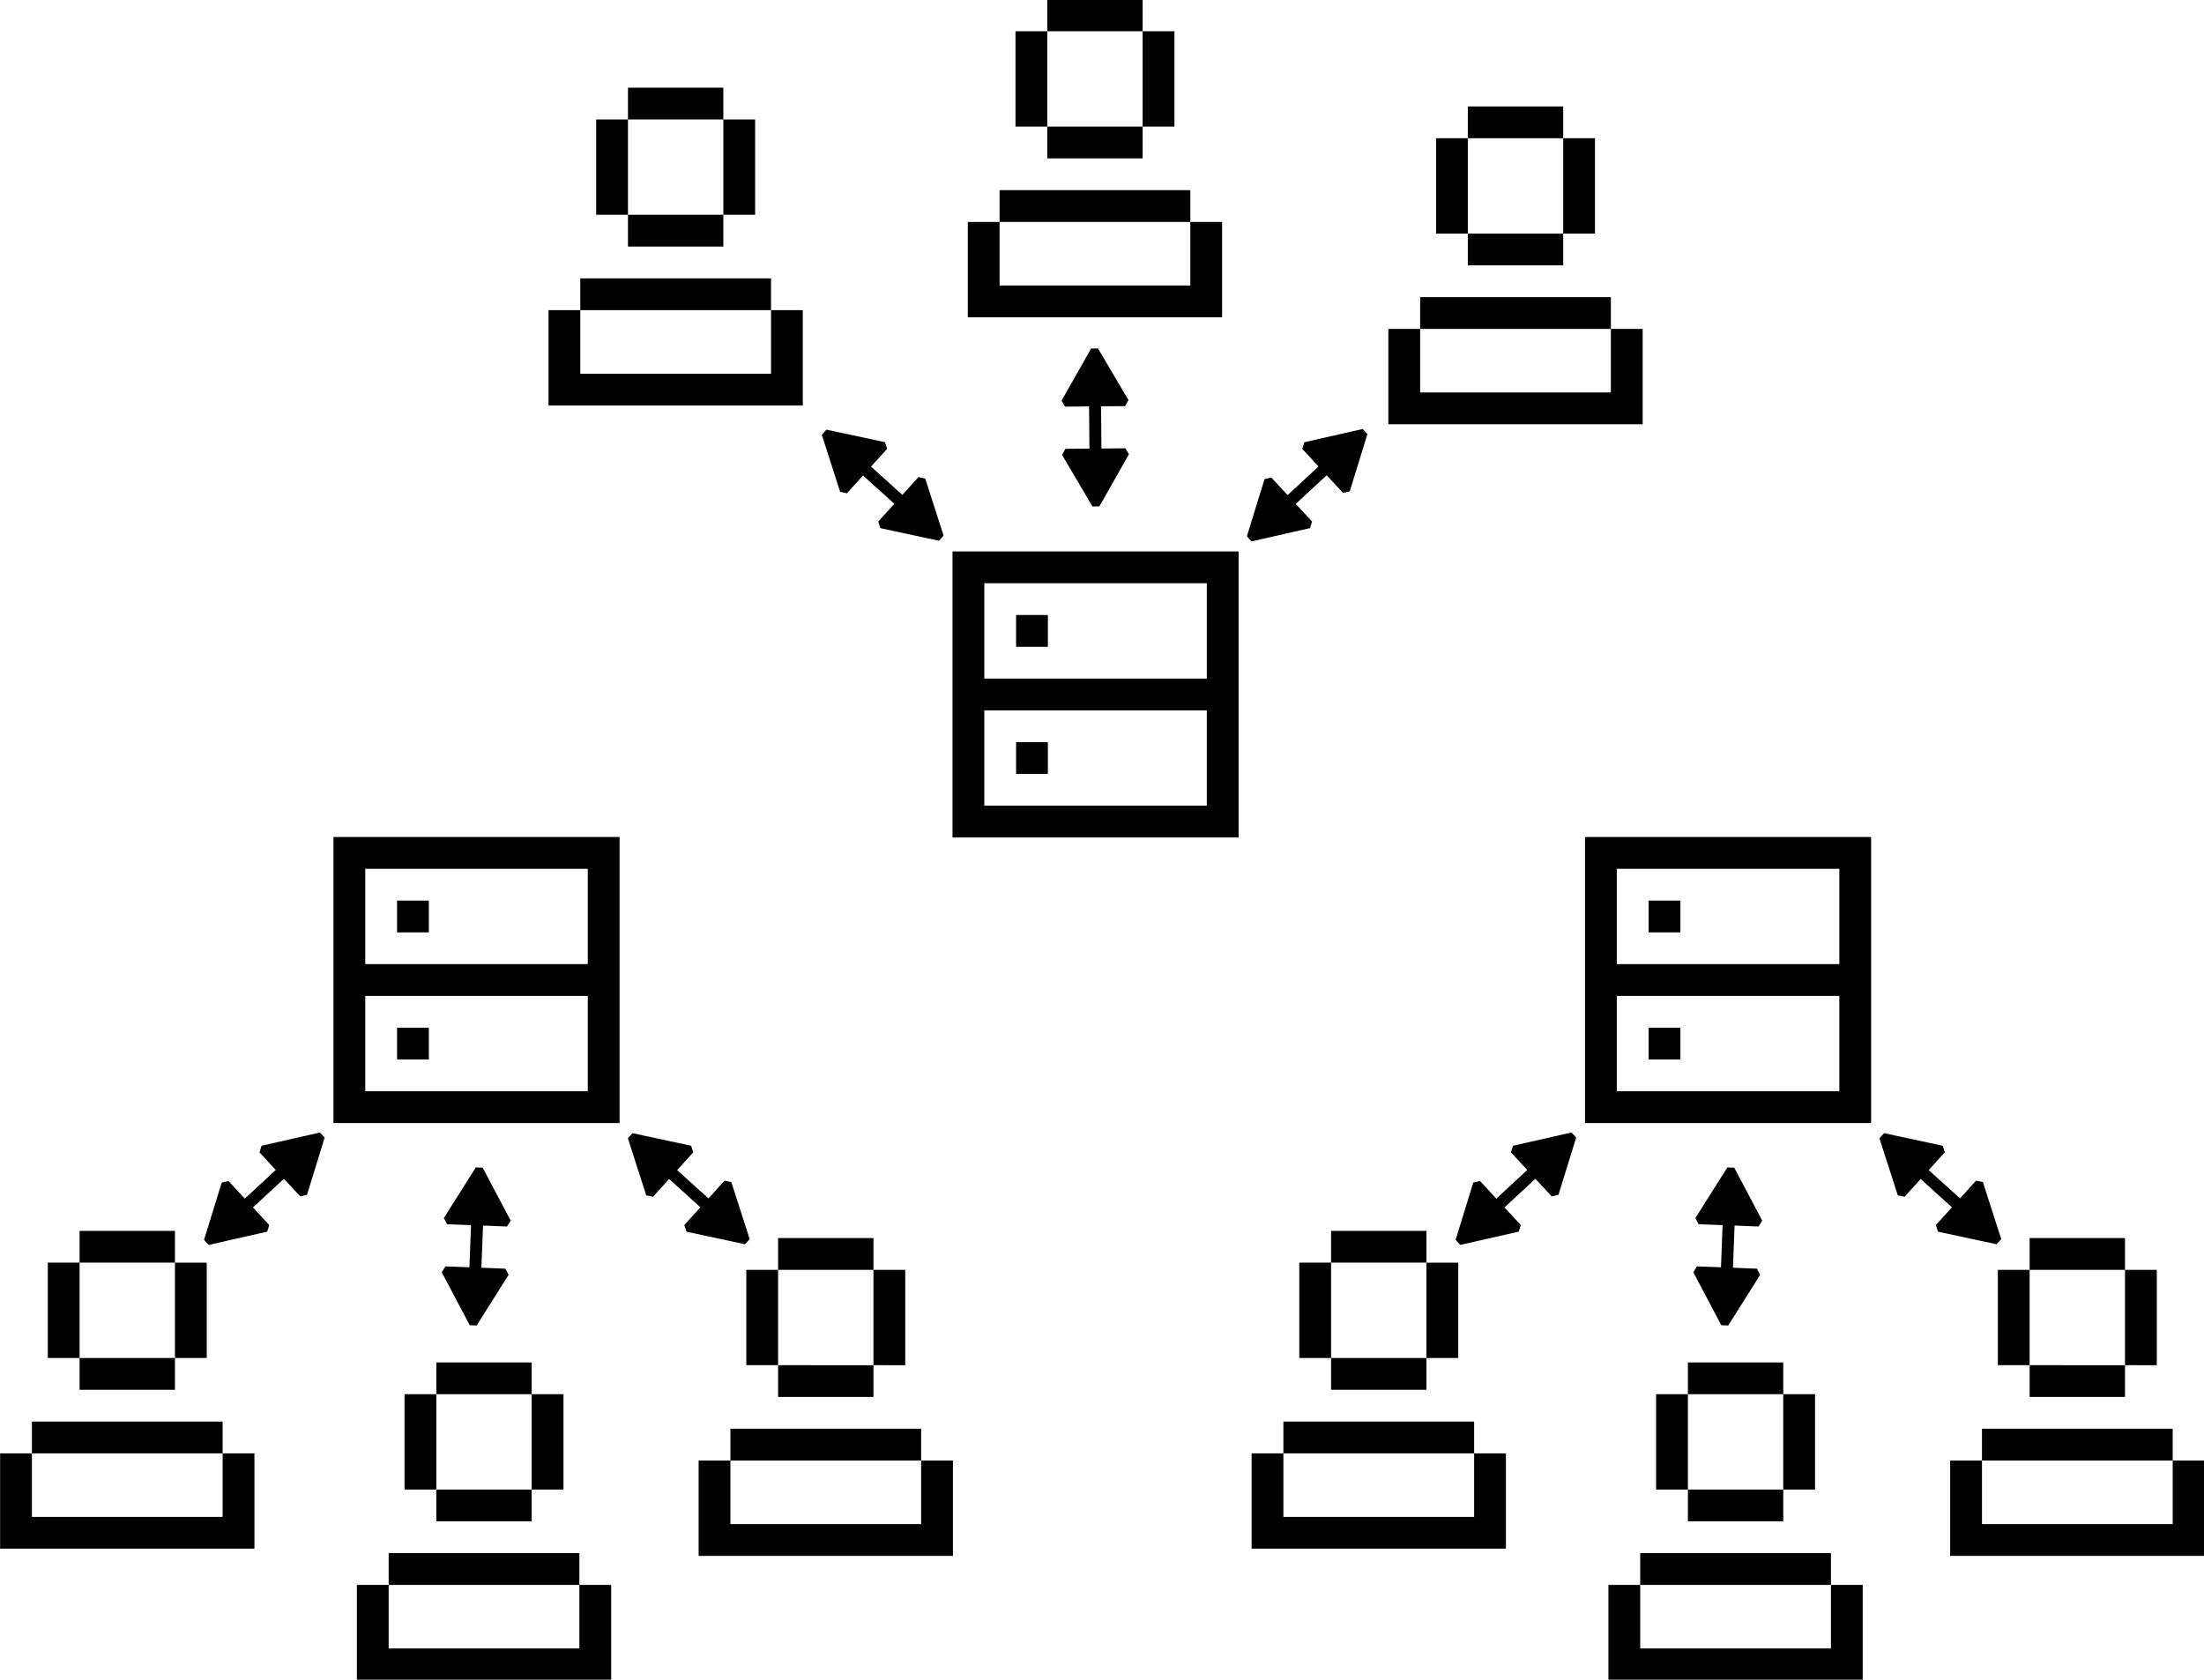 <?xml version="1.0" encoding="UTF-8" standalone="no"?>
<!-- Created with Inkscape (http://www.inkscape.org/) -->

<svg
   width="36.747mm"
   height="28.01mm"
   viewBox="0 0 36.747 28.01"
   version="1.1"
   id="svg1"
   xml:space="preserve"
   xmlns="http://www.w3.org/2000/svg"
   xmlns:svg="http://www.w3.org/2000/svg"><defs
     id="defs1"><marker
       style="overflow:visible"
       id="marker5"
       refX="0"
       refY="0"
       orient="auto-start-reverse"
       markerWidth="1"
       markerHeight="1"
       viewBox="0 0 1 1"
       preserveAspectRatio="xMidYMid"><path
         transform="scale(0.5)"
         style="fill:context-stroke;fill-rule:evenodd;stroke:context-stroke;stroke-width:1pt"
         d="M 5.77,0 -2.88,5 V -5 Z"
         id="path5" /></marker><marker
       style="overflow:visible"
       id="Triangle"
       refX="0"
       refY="0"
       orient="auto-start-reverse"
       markerWidth="1"
       markerHeight="1"
       viewBox="0 0 1 1"
       preserveAspectRatio="xMidYMid"><path
         transform="scale(0.5)"
         style="fill:context-stroke;fill-rule:evenodd;stroke:context-stroke;stroke-width:1pt"
         d="M 5.77,0 -2.88,5 V -5 Z"
         id="path135" /></marker><marker
       style="overflow:visible"
       id="marker5-4"
       refX="0"
       refY="0"
       orient="auto-start-reverse"
       markerWidth="1"
       markerHeight="1"
       viewBox="0 0 1 1"
       preserveAspectRatio="xMidYMid"><path
         transform="scale(0.5)"
         style="fill:context-stroke;fill-rule:evenodd;stroke:context-stroke;stroke-width:1pt"
         d="M 5.77,0 -2.88,5 V -5 Z"
         id="path5-3" /></marker><marker
       style="overflow:visible"
       id="Triangle-4"
       refX="0"
       refY="0"
       orient="auto-start-reverse"
       markerWidth="1"
       markerHeight="1"
       viewBox="0 0 1 1"
       preserveAspectRatio="xMidYMid"><path
         transform="scale(0.5)"
         style="fill:context-stroke;fill-rule:evenodd;stroke:context-stroke;stroke-width:1pt"
         d="M 5.77,0 -2.88,5 V -5 Z"
         id="path135-6" /></marker><marker
       style="overflow:visible"
       id="marker5-4-8"
       refX="0"
       refY="0"
       orient="auto-start-reverse"
       markerWidth="1"
       markerHeight="1"
       viewBox="0 0 1 1"
       preserveAspectRatio="xMidYMid"><path
         transform="scale(0.5)"
         style="fill:context-stroke;fill-rule:evenodd;stroke:context-stroke;stroke-width:1pt"
         d="M 5.77,0 -2.88,5 V -5 Z"
         id="path5-3-3" /></marker><marker
       style="overflow:visible"
       id="Triangle-4-0"
       refX="0"
       refY="0"
       orient="auto-start-reverse"
       markerWidth="1"
       markerHeight="1"
       viewBox="0 0 1 1"
       preserveAspectRatio="xMidYMid"><path
         transform="scale(0.5)"
         style="fill:context-stroke;fill-rule:evenodd;stroke:context-stroke;stroke-width:1pt"
         d="M 5.77,0 -2.88,5 V -5 Z"
         id="path135-6-8" /></marker><marker
       style="overflow:visible"
       id="marker5-7"
       refX="0"
       refY="0"
       orient="auto-start-reverse"
       markerWidth="1"
       markerHeight="1"
       viewBox="0 0 1 1"
       preserveAspectRatio="xMidYMid"><path
         transform="scale(0.5)"
         style="fill:context-stroke;fill-rule:evenodd;stroke:context-stroke;stroke-width:1pt"
         d="M 5.77,0 -2.88,5 V -5 Z"
         id="path5-9" /></marker><marker
       style="overflow:visible"
       id="Triangle-6"
       refX="0"
       refY="0"
       orient="auto-start-reverse"
       markerWidth="1"
       markerHeight="1"
       viewBox="0 0 1 1"
       preserveAspectRatio="xMidYMid"><path
         transform="scale(0.5)"
         style="fill:context-stroke;fill-rule:evenodd;stroke:context-stroke;stroke-width:1pt"
         d="M 5.77,0 -2.88,5 V -5 Z"
         id="path135-5" /></marker><marker
       style="overflow:visible"
       id="marker5-4-5"
       refX="0"
       refY="0"
       orient="auto-start-reverse"
       markerWidth="1"
       markerHeight="1"
       viewBox="0 0 1 1"
       preserveAspectRatio="xMidYMid"><path
         transform="scale(0.5)"
         style="fill:context-stroke;fill-rule:evenodd;stroke:context-stroke;stroke-width:1pt"
         d="M 5.77,0 -2.88,5 V -5 Z"
         id="path5-3-0" /></marker><marker
       style="overflow:visible"
       id="Triangle-4-5"
       refX="0"
       refY="0"
       orient="auto-start-reverse"
       markerWidth="1"
       markerHeight="1"
       viewBox="0 0 1 1"
       preserveAspectRatio="xMidYMid"><path
         transform="scale(0.5)"
         style="fill:context-stroke;fill-rule:evenodd;stroke:context-stroke;stroke-width:1pt"
         d="M 5.77,0 -2.88,5 V -5 Z"
         id="path135-6-7" /></marker><marker
       style="overflow:visible"
       id="marker5-4-8-5"
       refX="0"
       refY="0"
       orient="auto-start-reverse"
       markerWidth="1"
       markerHeight="1"
       viewBox="0 0 1 1"
       preserveAspectRatio="xMidYMid"><path
         transform="scale(0.5)"
         style="fill:context-stroke;fill-rule:evenodd;stroke:context-stroke;stroke-width:1pt"
         d="M 5.77,0 -2.88,5 V -5 Z"
         id="path5-3-3-7" /></marker><marker
       style="overflow:visible"
       id="Triangle-4-0-9"
       refX="0"
       refY="0"
       orient="auto-start-reverse"
       markerWidth="1"
       markerHeight="1"
       viewBox="0 0 1 1"
       preserveAspectRatio="xMidYMid"><path
         transform="scale(0.5)"
         style="fill:context-stroke;fill-rule:evenodd;stroke:context-stroke;stroke-width:1pt"
         d="M 5.77,0 -2.88,5 V -5 Z"
         id="path135-6-8-3" /></marker><marker
       style="overflow:visible"
       id="marker5-5"
       refX="0"
       refY="0"
       orient="auto-start-reverse"
       markerWidth="1"
       markerHeight="1"
       viewBox="0 0 1 1"
       preserveAspectRatio="xMidYMid"><path
         transform="scale(0.5)"
         style="fill:context-stroke;fill-rule:evenodd;stroke:context-stroke;stroke-width:1pt"
         d="M 5.77,0 -2.88,5 V -5 Z"
         id="path5-2" /></marker><marker
       style="overflow:visible"
       id="Triangle-7"
       refX="0"
       refY="0"
       orient="auto-start-reverse"
       markerWidth="1"
       markerHeight="1"
       viewBox="0 0 1 1"
       preserveAspectRatio="xMidYMid"><path
         transform="scale(0.5)"
         style="fill:context-stroke;fill-rule:evenodd;stroke:context-stroke;stroke-width:1pt"
         d="M 5.77,0 -2.88,5 V -5 Z"
         id="path135-0" /></marker><marker
       style="overflow:visible"
       id="marker5-4-3"
       refX="0"
       refY="0"
       orient="auto-start-reverse"
       markerWidth="1"
       markerHeight="1"
       viewBox="0 0 1 1"
       preserveAspectRatio="xMidYMid"><path
         transform="scale(0.5)"
         style="fill:context-stroke;fill-rule:evenodd;stroke:context-stroke;stroke-width:1pt"
         d="M 5.77,0 -2.88,5 V -5 Z"
         id="path5-3-9" /></marker><marker
       style="overflow:visible"
       id="Triangle-4-1"
       refX="0"
       refY="0"
       orient="auto-start-reverse"
       markerWidth="1"
       markerHeight="1"
       viewBox="0 0 1 1"
       preserveAspectRatio="xMidYMid"><path
         transform="scale(0.5)"
         style="fill:context-stroke;fill-rule:evenodd;stroke:context-stroke;stroke-width:1pt"
         d="M 5.77,0 -2.88,5 V -5 Z"
         id="path135-6-78" /></marker><marker
       style="overflow:visible"
       id="marker5-4-8-7"
       refX="0"
       refY="0"
       orient="auto-start-reverse"
       markerWidth="1"
       markerHeight="1"
       viewBox="0 0 1 1"
       preserveAspectRatio="xMidYMid"><path
         transform="scale(0.5)"
         style="fill:context-stroke;fill-rule:evenodd;stroke:context-stroke;stroke-width:1pt"
         d="M 5.77,0 -2.88,5 V -5 Z"
         id="path5-3-3-4" /></marker><marker
       style="overflow:visible"
       id="Triangle-4-0-98"
       refX="0"
       refY="0"
       orient="auto-start-reverse"
       markerWidth="1"
       markerHeight="1"
       viewBox="0 0 1 1"
       preserveAspectRatio="xMidYMid"><path
         transform="scale(0.5)"
         style="fill:context-stroke;fill-rule:evenodd;stroke:context-stroke;stroke-width:1pt"
         d="M 5.77,0 -2.88,5 V -5 Z"
         id="path135-6-8-7" /></marker></defs><g
     id="layer1"
     transform="translate(-2.427,-1.83)"><g
       style="fill:none"
       id="g1"
       transform="matrix(0.265,0,0,0.265,7.192,14.993)"><path
         d="M 3,3 H 21 V 21 H 3 Z m 2,2 v 6 H 19 V 5 Z m 14,8 H 5 v 6 H 19 Z M 7,7 H 9 V 9 H 7 Z m 2,8 H 7 v 2 h 2 z"
         fill="currentColor"
         id="path1" /></g><g
       style="fill:none"
       id="g3"
       transform="matrix(0.265,0,0,0.265,1.369,21.826)"><path
         d="M 15,2 H 9 V 4 H 7 v 6 H 9 V 4 h 6 z m 0,8 H 9 v 2 h 6 z m 0,-6 h 2 v 6 H 15 Z M 4,16 h 2 v -2 h 12 v 2 H 6 v 4 h 12 v -4 h 2 v 6 H 4 Z"
         fill="currentColor"
         id="path1-9" /></g><g
       style="fill:none"
       id="g3-6"
       transform="matrix(0.265,0,0,0.265,7.317,24.02)"><path
         d="M 15,2 H 9 V 4 H 7 v 6 H 9 V 4 h 6 z m 0,8 H 9 v 2 h 6 z m 0,-6 h 2 v 6 H 15 Z M 4,16 h 2 v -2 h 12 v 2 H 6 v 4 h 12 v -4 h 2 v 6 H 4 Z"
         fill="currentColor"
         id="path1-9-9" /></g><g
       style="fill:none"
       id="g3-3"
       transform="matrix(0.265,0,0,0.265,13.015,21.946)"><path
         d="M 15,2 H 9 V 4 H 7 v 6 H 9 V 4 h 6 z m 0,8 H 9 v 2 h 6 z m 0,-6 h 2 v 6 H 15 Z M 4,16 h 2 v -2 h 12 v 2 H 6 v 4 h 12 v -4 h 2 v 6 H 4 Z"
         fill="currentColor"
         id="path1-9-6" /></g><path
       style="fill:#000000;fill-rule:evenodd;stroke:#000000;stroke-width:0.2;stroke-linejoin:bevel;stroke-dasharray:none;stroke-opacity:1;marker-start:url(#marker5);marker-end:url(#Triangle);paint-order:normal"
       d="M 6.316,22.133 7.353,21.173"
       id="path4" /><path
       style="fill:#000000;fill-rule:evenodd;stroke:#000000;stroke-width:0.2;stroke-linejoin:bevel;stroke-dasharray:none;stroke-opacity:1;marker-start:url(#marker5-4);marker-end:url(#Triangle-4);paint-order:normal"
       d="m 10.34,23.322 0.054,-1.412"
       id="path4-1" /><path
       style="fill:#000000;fill-rule:evenodd;stroke:#000000;stroke-width:0.2;stroke-linejoin:bevel;stroke-dasharray:none;stroke-opacity:1;marker-start:url(#marker5-4-8);marker-end:url(#Triangle-4-0);paint-order:normal"
       d="M 14.435,22.127 13.387,21.179"
       id="path4-1-3" /><g
       style="fill:none"
       id="g2-6"
       transform="matrix(0.265,0,0,0.265,17.513,10.231)"><path
         d="M 3,3 H 21 V 21 H 3 Z m 2,2 v 6 H 19 V 5 Z m 14,8 H 5 v 6 H 19 Z M 7,7 H 9 V 9 H 7 Z m 2,8 H 7 v 2 h 2 z"
         fill="currentColor"
         id="path1-95" /></g><g
       style="fill:none"
       id="g3-5"
       transform="matrix(0.265,0,0,0.265,24.515,3.075)"><path
         d="M 15,2 H 9 V 4 H 7 v 6 H 9 V 4 h 6 z m 0,8 H 9 v 2 h 6 z m 0,-6 h 2 v 6 H 15 Z M 4,16 h 2 v -2 h 12 v 2 H 6 v 4 h 12 v -4 h 2 v 6 H 4 Z"
         fill="currentColor"
         id="path1-9-4" /></g><g
       style="fill:none"
       id="g3-6-5"
       transform="matrix(-0.265,0,0,-0.265,23.863,7.651)"><path
         d="m 9,22 h 6 v -2 h 2 v -6 h -2 v 6 H 9 Z m 0,-8 h 6 V 12 H 9 Z m 0,6 H 7 V 14 H 9 Z M 20,8 h -2 v 2 H 6 V 8 H 18 V 4 H 6 V 8 H 4 V 2 h 16 z"
         fill="currentColor"
         id="path1-9-9-4" /></g><g
       style="fill:none"
       id="g3-3-6"
       transform="matrix(0.265,0,0,0.265,10.512,2.762)"><path
         d="M 15,2 H 9 V 4 H 7 v 6 H 9 V 4 h 6 z m 0,8 H 9 v 2 h 6 z m 0,-6 h 2 v 6 H 15 Z M 4,16 h 2 v -2 h 12 v 2 H 6 v 4 h 12 v -4 h 2 v 6 H 4 Z"
         fill="currentColor"
         id="path1-9-6-1" /></g><path
       style="fill:#000000;fill-rule:evenodd;stroke:#000000;stroke-width:0.2;stroke-linejoin:bevel;stroke-dasharray:none;stroke-opacity:1;marker-start:url(#marker5-5);marker-end:url(#Triangle-7);paint-order:normal"
       d="M 24.739,9.441 23.703,10.401"
       id="path4-35" /><path
       style="fill:#000000;fill-rule:evenodd;stroke:#000000;stroke-width:0.2;stroke-linejoin:bevel;stroke-dasharray:none;stroke-opacity:1;marker-start:url(#marker5-4-3);marker-end:url(#Triangle-4-1);paint-order:normal"
       d="m 20.682,8.252 0.012,1.413"
       id="path4-1-33" /><path
       style="fill:#000000;fill-rule:evenodd;stroke:#000000;stroke-width:0.2;stroke-linejoin:bevel;stroke-dasharray:none;stroke-opacity:1;marker-start:url(#marker5-4-8-7);marker-end:url(#Triangle-4-0-98);paint-order:normal"
       d="m 16.62,9.447 1.048,0.948"
       id="path4-1-3-6" /><g
       style="fill:none"
       id="g2"
       transform="matrix(0.265,0,0,0.265,28.059,14.993)"><path
         d="M 3,3 H 21 V 21 H 3 Z m 2,2 v 6 H 19 V 5 Z m 14,8 H 5 v 6 H 19 Z M 7,7 H 9 V 9 H 7 Z m 2,8 H 7 v 2 h 2 z"
         fill="currentColor"
         id="path1-4" /></g><g
       style="fill:none"
       id="g3-4"
       transform="matrix(0.265,0,0,0.265,22.235,21.826)"><path
         d="M 15,2 H 9 V 4 H 7 v 6 H 9 V 4 h 6 z m 0,8 H 9 v 2 h 6 z m 0,-6 h 2 v 6 H 15 Z M 4,16 h 2 v -2 h 12 v 2 H 6 v 4 h 12 v -4 h 2 v 6 H 4 Z"
         fill="currentColor"
         id="path1-9-3" /></g><g
       style="fill:none"
       id="g3-6-8"
       transform="matrix(0.265,0,0,0.265,28.184,24.02)"><path
         d="M 15,2 H 9 V 4 H 7 v 6 H 9 V 4 h 6 z m 0,8 H 9 v 2 h 6 z m 0,-6 h 2 v 6 H 15 Z M 4,16 h 2 v -2 h 12 v 2 H 6 v 4 h 12 v -4 h 2 v 6 H 4 Z"
         fill="currentColor"
         id="path1-9-9-6" /></g><g
       style="fill:none"
       id="g3-3-7"
       transform="matrix(0.265,0,0,0.265,33.882,21.946)"><path
         d="M 15,2 H 9 V 4 H 7 v 6 H 9 V 4 h 6 z m 0,8 H 9 v 2 h 6 z m 0,-6 h 2 v 6 H 15 Z M 4,16 h 2 v -2 h 12 v 2 H 6 v 4 h 12 v -4 h 2 v 6 H 4 Z"
         fill="currentColor"
         id="path1-9-6-0" /></g><path
       style="fill:#000000;fill-rule:evenodd;stroke:#000000;stroke-width:0.2;stroke-linejoin:bevel;stroke-dasharray:none;stroke-opacity:1;marker-start:url(#marker5-7);marker-end:url(#Triangle-6);paint-order:normal"
       d="m 27.183,22.133 1.036,-0.96"
       id="path4-3" /><path
       style="fill:#000000;fill-rule:evenodd;stroke:#000000;stroke-width:0.2;stroke-linejoin:bevel;stroke-dasharray:none;stroke-opacity:1;marker-start:url(#marker5-4-5);marker-end:url(#Triangle-4-5);paint-order:normal"
       d="m 31.207,23.322 0.054,-1.412"
       id="path4-1-4" /><path
       style="fill:#000000;fill-rule:evenodd;stroke:#000000;stroke-width:0.2;stroke-linejoin:bevel;stroke-dasharray:none;stroke-opacity:1;marker-start:url(#marker5-4-8-5);marker-end:url(#Triangle-4-0-9);paint-order:normal"
       d="M 35.302,22.127 34.254,21.179"
       id="path4-1-3-0" /></g></svg>
